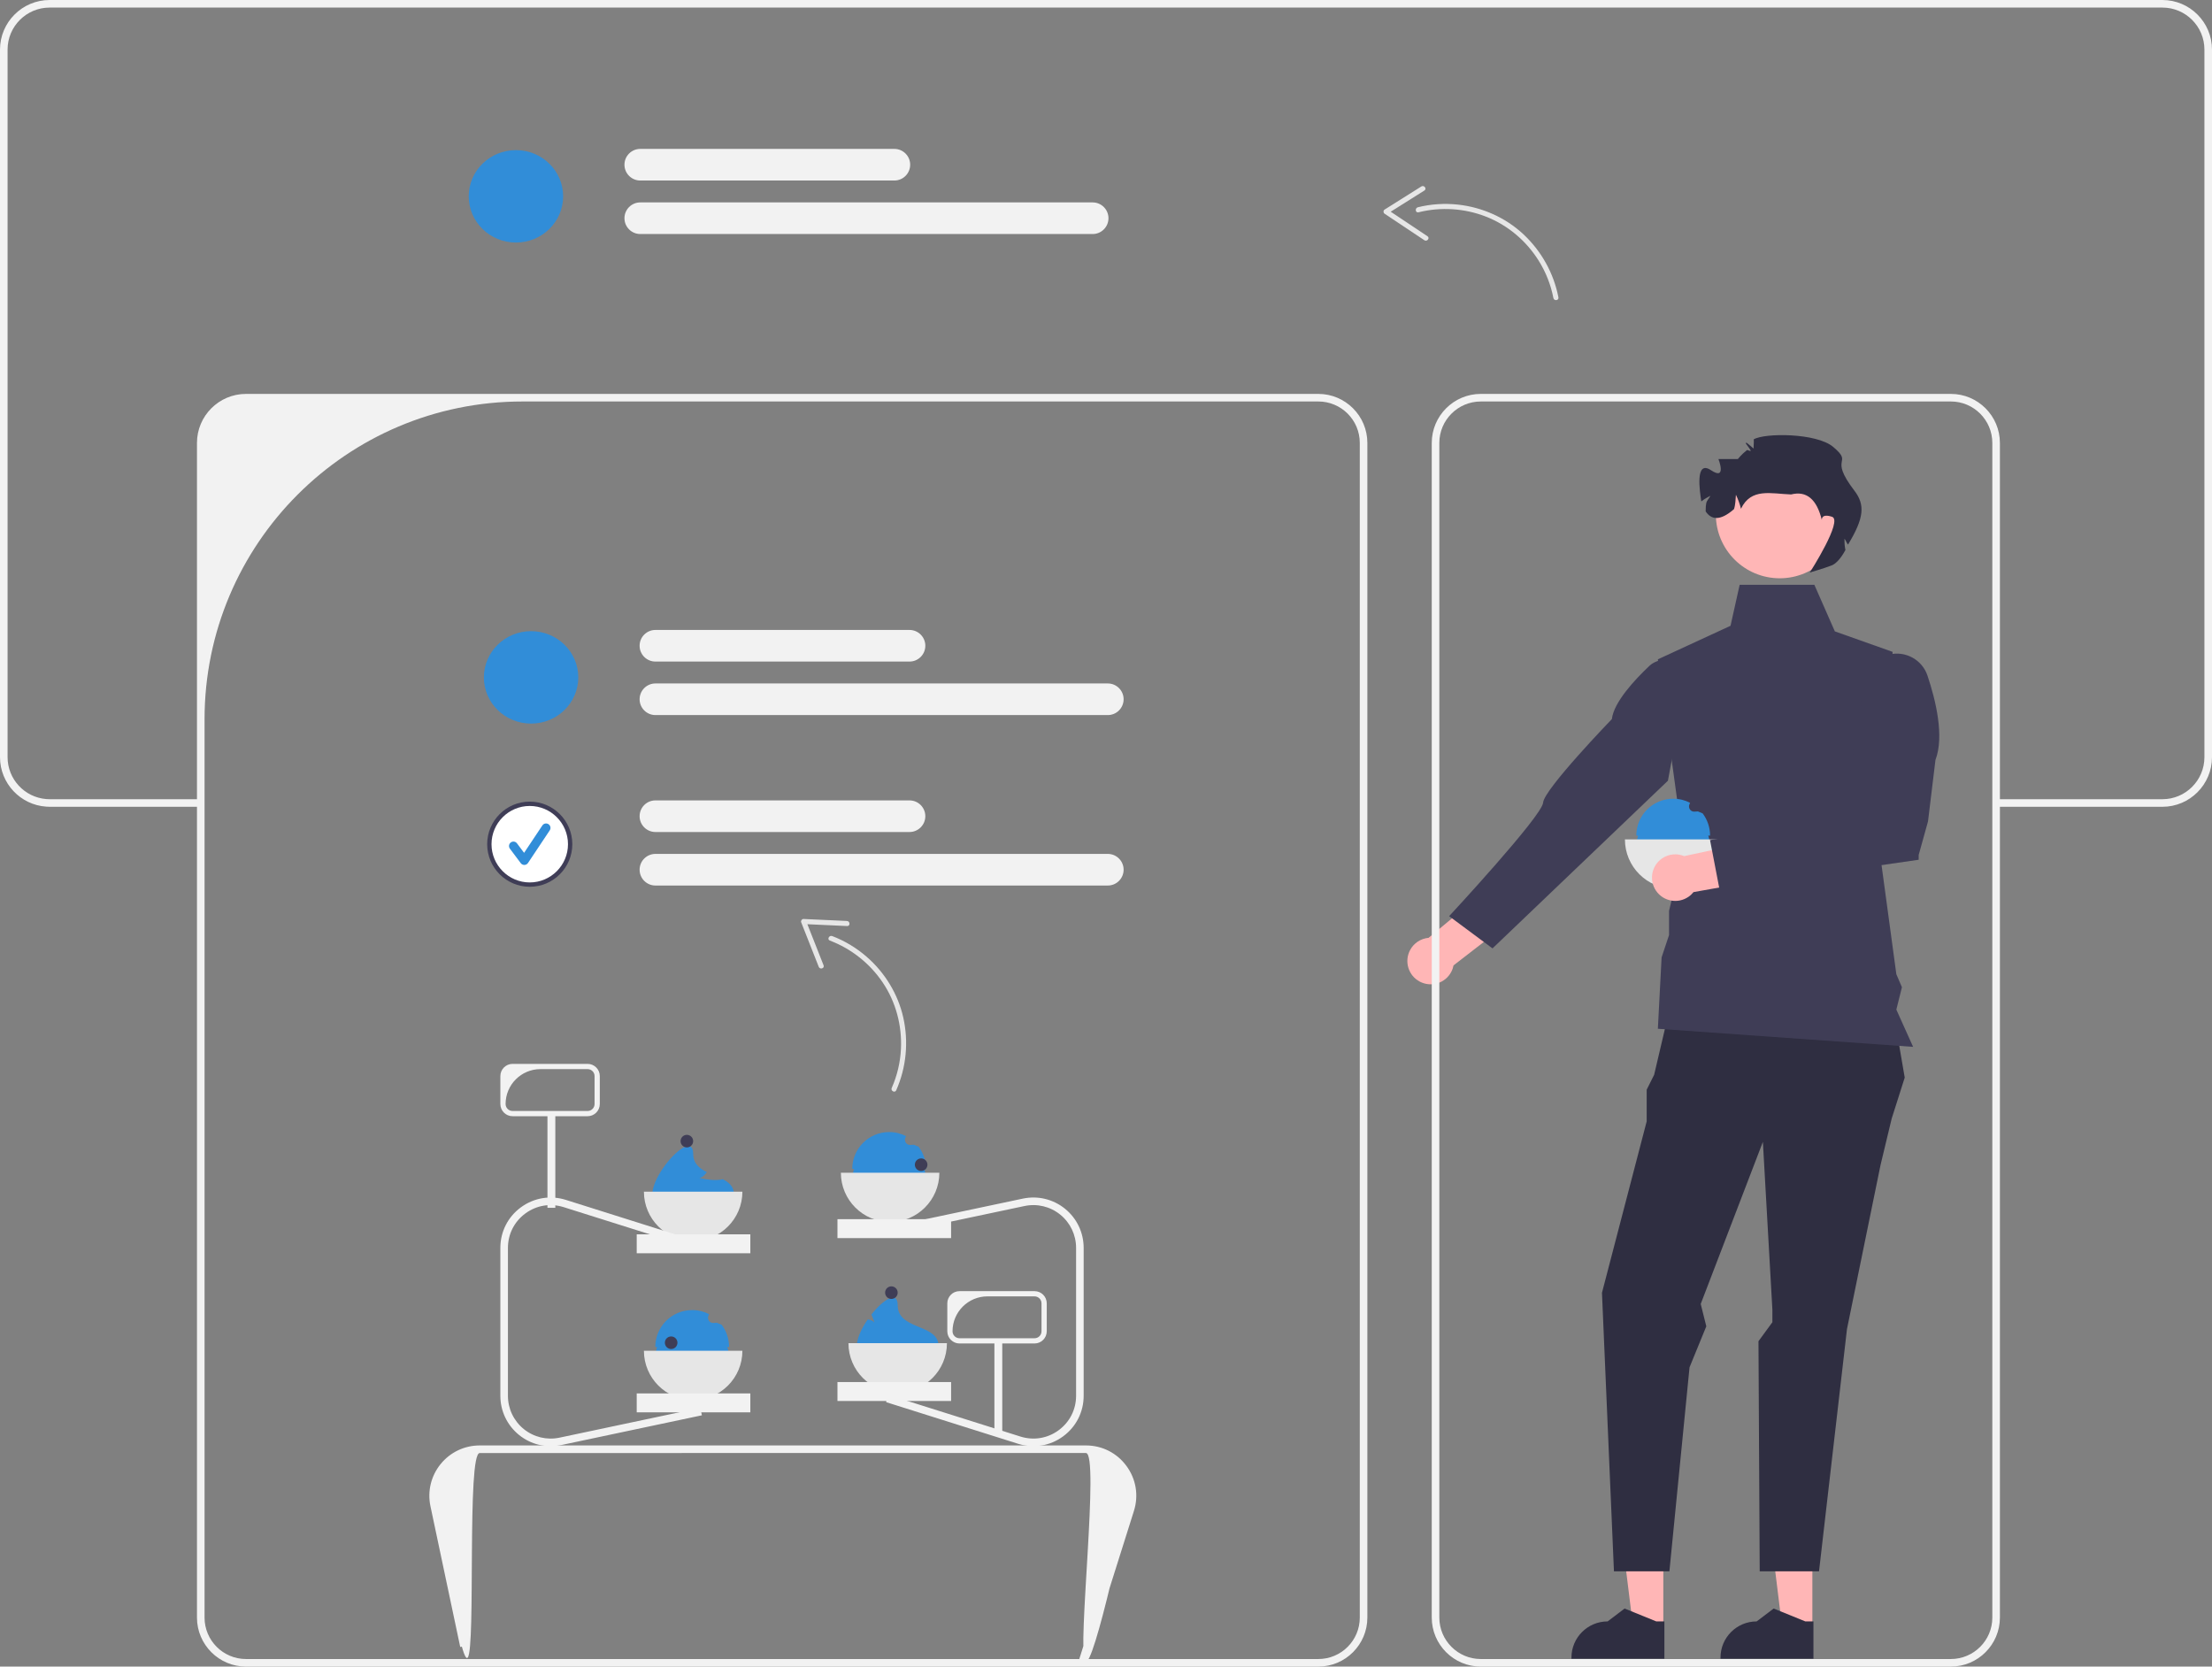 <svg xmlns="http://www.w3.org/2000/svg" xmlns:xlink="http://www.w3.org/1999/xlink" width="584" height="439.996" viewBox="0 0 584 439.996"><rect x="0" y="0" width="584" height="439.996" fill="#808080" stroke="none"/><g><rect x="144.538" y="293.999" width="2.073" height="24.873" fill="#f2f2f2"></rect><path d="M155.133,294.69h-19.808c-1.777,0-3.223-1.446-3.223-3.223v-7.371c0-1.778,1.446-3.223,3.223-3.223h19.808c1.777,0,3.223,1.446,3.223,3.223v7.371c0,1.778-1.446,3.223-3.223,3.223Zm-12.437-12.436c-5.088,0-9.213,4.125-9.213,9.213h0c0,1.017,.825,1.842,1.842,1.842h19.808c1.017,0,1.841-.824,1.841-1.841v-7.371c0-1.017-.825-1.842-1.842-1.842h-12.436Z" fill="#f2f2f2"></path></g><g><rect x="262.538" y="353.999" width="2.073" height="24.873" fill="#f2f2f2"></rect><path d="M273.133,354.69h-19.808c-1.777,0-3.223-1.446-3.223-3.223v-7.371c0-1.778,1.446-3.223,3.223-3.223h19.808c1.777,0,3.223,1.446,3.223,3.223v7.371c0,1.778-1.446,3.223-3.223,3.223Zm-12.437-12.436c-5.088,0-9.213,4.125-9.213,9.213h0c0,1.017,.825,1.842,1.842,1.842h19.808c1.017,0,1.841-.824,1.841-1.841v-7.371c0-1.017-.825-1.842-1.842-1.842h-12.436Z" fill="#f2f2f2"></path></g><g><polygon points="478.491 429.604 470.513 429.604 466.717 398.83 478.493 398.831 478.491 429.604" fill="#ffb6b6"></polygon><path d="M478.772,437.927l-24.534-.001v-.31c0-5.274,4.276-9.549,9.55-9.549h.001l4.482-3.4,8.362,3.4,2.142,0-0,9.86Z" fill="#2f2e41"></path></g><g><polygon points="439.141 429.604 431.162 429.604 427.367 398.83 439.142 398.831 439.141 429.604" fill="#ffb6b6"></polygon><path d="M439.421,437.927l-24.534-.001v-.31c0-5.274,4.276-9.549,9.55-9.549h.001l4.482-3.4,8.362,3.4,2.142,0-0,9.86Z" fill="#2f2e41"></path></g><polygon points="443.357 255.473 497.464 253.014 502.874 284.494 499.431 295.316 496.48 307.613 487.626 350.898 480.248 414.843 464.589 414.843 464.262 354.095 467.935 349.078 467.935 345.731 465.426 301.464 449.014 344.258 450.489 350.16 446.062 360.982 440.746 414.843 426.106 414.843 422.944 341.306 434.749 296.053 434.749 287.691 436.716 283.756 443.357 255.473" fill="#2f2e41"></polygon><polygon points="479.018 154.392 459.295 154.392 456.884 165.213 437.7 174.067 444.587 224.239 440.652 240.471 440.652 246.865 438.684 252.768 437.7 271.601 505.088 276.378 500.661 266.541 502.137 260.638 500.661 257.195 496.726 228.174 499.677 172.1 484.429 166.689 479.018 154.392" fill="#3f3d56"></polygon><path d="M377.167,247.594l14.127-11.749,7.838,7.134-15.378,11.891c-.111,.583-.308,1.16-.599,1.713-1.583,3.005-5.302,4.159-8.307,2.576s-4.159-5.302-2.576-8.307c1.009-1.917,2.888-3.076,4.896-3.256Z" fill="#ffb6b6"></path><path d="M450.2,178.128l-7.507-3.021c-2.328-1.422-5.322-1.116-7.303,.759-3.774,3.573-9.335,9.526-9.832,13.977,0,0-17.92,18.55-18.152,22.055-.232,3.505-24.81,29.976-24.81,29.976l11.449,8.509,46.312-44.267,4.17-22.425c1.961-2.858,8.631-3.755,5.673-5.563Z" fill="#3f3d56"></path><circle cx="469.872" cy="135.807" r="16.863" fill="#ffb6b6"></circle><path d="M487.9,143.778c-.39-.48-.55-1.08-.94-1.56,.02,.79,.01,1.59,.15,2.36,.02,.12,.04,.27,.07,.46,.01,.04,.02,.06,.03,.1,0,.02,.01,.04,.01,.06-1.19,2.25-2.55,3.64-3.53,4.03-2.42,.97-5.69,1.8-5.9,1.96,.23-.36,8.81-13.78,5.9-14.75-2.95-.98-2.7,.85-2.7,.85-1.343-5.508-4.043-7.775-8.12-6.75-5.32-.19-10.53-1.81-13.23,3.78-.31-1.29-.78-2.55-1.33-3.7-.11,1.23-.11,2.6-.51,3.8-3.78,3.297-6.045,2.735-7.48,.6,0-.43,.01-.87,.04-1.3,.03-.29,.06-.56,.11-.84,.16-.81,.79-1.28,1.1-1.99-.69,.38-1.41,.74-2.03,1.22-.09,.07-.22,.16-.37,.27-.39-2.55-1.73-11.1,2.55-8.24s1.97-2.95,1.97-2.95h5.13s.88-1.16,2.44-2.39c.28,.08,.54,.16,.8,.26,.77,.3-1.71-2.49-1.06-2.06-.25-.74,2.35,1.98,1.99,1.28-.06-.12,.12-2.07,.01-2.28,2.86-1.73,16.58-1.739,21,2,5.56,4.703-1.478,2.303,5.59,11.55,2.819,3.688,2.627,7.15-1.69,14.23Z" fill="#2f2e41"></path><path d="M348.059,439.996H64.948c-7.138,0-12.945-5.808-12.945-12.945V116.94c0-7.138,5.807-12.945,12.945-12.945H348.059c7.138,0,12.945,5.807,12.945,12.945V427.05c0,7.138-5.807,12.945-12.945,12.945ZM137.925,105.996c-46.348,0-83.921,37.573-83.921,83.921v237.133c0,6.045,4.9,10.945,10.945,10.945H348.059c6.045,0,10.945-4.9,10.945-10.945V116.94c0-6.045-4.9-10.945-10.945-10.945H137.925Z" fill="#f2f2f2"></path><path d="M515.059,439.996h-124.11c-7.138,0-12.945-5.808-12.945-12.945V116.94c0-7.138,5.807-12.945,12.945-12.945h124.11c7.138,0,12.945,5.807,12.945,12.945V427.05c0,7.138-5.807,12.945-12.945,12.945ZM390.948,105.996c-6.035,0-10.945,4.91-10.945,10.945V427.05c0,6.035,4.91,10.945,10.945,10.945h124.11c6.035,0,10.945-4.91,10.945-10.945V116.94c0-6.035-4.91-10.945-10.945-10.945h-124.11Z" fill="#f2f2f2"></path><path d="M570.91,0H13.1C5.88,0,0,5.87,0,13.09V199.9c0,6.92,5.41,12.62,12.22,13.06,.29,.03,.58,.04,.88,.04H52.22v-2H13.1c-.3,0-.59-.01-.88-.04-5.71-.45-10.22-5.24-10.22-11.06V13.09C2,6.97,6.98,2,13.1,2H570.91c6.12,0,11.09,4.97,11.09,11.09V199.9c0,6.12-4.97,11.1-11.09,11.1h-44.69v2h44.69c7.22,0,13.09-5.88,13.09-13.1V13.09c0-7.22-5.87-13.09-13.09-13.09Z" fill="#f2f2f2"></path><g><path d="M193.798,315.38h-21.59c0-.25,.02-.5,.06-.77,.56-4.24,5.52-10.49,8.5-11.79,.57-.24,1.07-.31,1.45-.14,.49,.21,.79,.82,.79,1.91,0,2.57,1.62,3.88,3.61,4.85-.49,.76-1.12,1.37-1.95,1.57,1.65,.35,4.19,.8,6.17,.31,1.46,.76,2.61,1.71,2.89,3.29,.05,.24,.07,.5,.07,.77Z" fill="#318dd8"></path><circle cx="181.343" cy="301.27" r="1.66" fill="#3f3d56"></circle><path d="M183.003,327.61c7.18,0,13-5.82,13-13h-26c0,7.18,5.82,13,13,13Z" fill="#e6e6e6"></path></g><g><path d="M247.798,355.38h-21.59c0-.25,.02-.5,.06-.77,.25-1.9,1.39-4.2,2.83-6.28,.69,.09,1.31,.33,1.78,.81-.22-.61-.48-1.34-.82-2.1,1.57-2,3.35-3.63,4.71-4.22,.57-.24,1.07-.31,1.45-.14,.49,.21,.79,.82,.79,1.91,0,6.34,9.82,4.98,10.72,10.02,.05,.24,.07,.5,.07,.77Z" fill="#318dd8"></path><circle cx="235.343" cy="341.27" r="1.66" fill="#3f3d56"></circle><path d="M237.003,367.61c7.18,0,13-5.82,13-13h-26c0,7.18,5.82,13,13,13Z" fill="#e6e6e6"></path></g><g><path d="M234.746,301.868c-5.38,0-9.742,4.362-9.742,9.742h19.484c0-5.38-4.362-9.742-9.742-9.742Z" fill="#318dd8"></path><path d="M244.488,308.61h-19.48c0-5.38,4.36-9.74,9.74-9.74,1.61,0,3.13,.39,4.46,1.08-.053,.123-.107,.247-.163,.37-.419,.926,.247,1.99,1.263,1.955,.332-.011,.66-.029,.981-.052l1.243,.527c1.225,1.635,1.956,3.663,1.956,5.859Z" fill="#318dd8"></path><path d="M235.003,322.61c7.18,0,13-5.82,13-13h-26c0,7.18,5.82,13,13,13Z" fill="#e6e6e6"></path></g><g><path d="M441.746,213.868c-5.38,0-9.742,4.362-9.742,9.742h19.484c0-5.38-4.362-9.742-9.742-9.742Z" fill="#318dd8"></path><path d="M451.488,220.61h-19.48c0-5.38,4.36-9.74,9.74-9.74,1.61,0,3.13,.39,4.46,1.08-.053,.123-.107,.247-.163,.37-.419,.926,.247,1.99,1.263,1.955,.332-.011,.66-.029,.981-.052l1.243,.527c1.225,1.635,1.956,3.663,1.956,5.859Z" fill="#318dd8"></path><path d="M442.003,234.61c7.18,0,13-5.82,13-13h-26c0,7.18,5.82,13,13,13Z" fill="#e6e6e6"></path></g><g><ellipse cx="140.212" cy="178.833" rx="12.463" ry="12.201" fill="#318dd8"></ellipse><path d="M240.125,174.659h-67.085c-2.301,0-4.174-1.872-4.174-4.174s1.872-4.174,4.174-4.174h67.085c2.301,0,4.174,1.872,4.174,4.174s-1.872,4.174-4.174,4.174Z" fill="#f2f2f2"></path><path d="M292.478,188.786h-119.438c-2.301,0-4.174-1.872-4.174-4.174s1.872-4.174,4.174-4.174h119.438c2.301,0,4.174,1.872,4.174,4.174s-1.872,4.174-4.174,4.174Z" fill="#f2f2f2"></path></g><g><path d="M240.125,219.659h-67.085c-2.301,0-4.174-1.872-4.174-4.174s1.872-4.174,4.174-4.174h67.085c2.301,0,4.174,1.872,4.174,4.174s-1.872,4.174-4.174,4.174Z" fill="#f2f2f2"></path><path d="M292.478,233.786h-119.438c-2.301,0-4.174-1.872-4.174-4.174s1.872-4.174,4.174-4.174h119.438c2.301,0,4.174,1.872,4.174,4.174s-1.872,4.174-4.174,4.174Z" fill="#f2f2f2"></path></g><g><ellipse cx="136.212" cy="51.833" rx="12.463" ry="12.201" fill="#318dd8"></ellipse><path d="M236.125,47.659h-67.085c-2.301,0-4.174-1.872-4.174-4.174s1.872-4.174,4.174-4.174h67.085c2.301,0,4.174,1.872,4.174,4.174s-1.872,4.174-4.174,4.174Z" fill="#f2f2f2"></path><path d="M288.478,61.786h-119.438c-2.301,0-4.174-1.872-4.174-4.174s1.872-4.174,4.174-4.174h119.438c2.301,0,4.174,1.872,4.174,4.174s-1.872,4.174-4.174,4.174Z" fill="#f2f2f2"></path></g><path d="M286.441,439.911l-1.907-.602,12.933-41.008c1.094-3.469-8.829,43.242-10.979,40.309-2.151-2.934,3.846-55,.208-55H126.654c-3.421,0-1.012,51.342-3.167,54-2.155,2.658-8.591-43.716-7.883-40.369l7.861,37.162-1.957,.414-7.861-37.162c-.834-3.94,.143-7.994,2.679-11.123s6.3-4.923,10.327-4.923h160.042c4.282,0,8.189,1.98,10.721,5.434,2.532,3.453,3.245,7.775,1.957,11.859l-12.933,41.008Z" fill="#f2f2f2"></path><path d="M233.972,370.185l1.93,.61,32.91,10.38c4.08,1.28,8.4,.57,11.86-1.96,3.45-2.53,5.43-6.44,5.43-10.72l0-39.04c0-4.03-1.79-7.79-4.92-10.33-3.13-2.54-7.19-3.51-11.13-2.68l-35.17,7.44-1.99,.42,.02,.09,.4,1.87,.32-.07,1.96-.41,34.88-7.38c3.35-.71,6.79,.12,9.45,2.27,2.66,2.16,4.18,5.36,4.18,8.78l-0,39.04c0,3.64-1.68,6.96-4.62,9.11-2.93,2.15-6.6,2.75-10.07,1.66l-33.32-10.5-1.99-.63-.13,2.05Z" fill="#f2f2f2"></path><path d="M184.232,327.768l-1.93-.61-32.91-10.38c-4.08-1.28-8.4-.57-11.86,1.96-3.45,2.53-5.43,6.44-5.43,10.72l-0,39.04c0,4.03,1.79,7.79,4.92,10.33s7.19,3.51,11.13,2.68l35.17-7.44,1.99-.42-.02-.09-.4-1.87-.32,.07-1.96,.41-34.88,7.38c-3.35,.71-6.79-.12-9.45-2.27-2.66-2.16-4.18-5.36-4.18-8.78l0-39.04c0-3.64,1.68-6.96,4.62-9.11,2.93-2.15,6.6-2.75,10.07-1.66l33.32,10.5,1.99,.63,.13-2.05Z" fill="#f2f2f2"></path><path d="M444.653,226.021l17.965-3.855,3.634,9.955-19.139,3.4c-.369,.465-.811,.885-1.325,1.239-2.796,1.928-6.626,1.225-8.555-1.571-1.928-2.796-1.225-6.626,1.571-8.555,1.783-1.23,3.985-1.385,5.848-.614Z" fill="#ffb6b6"></path><path d="M498.867,172.778h0c4.276-.987,8.615,1.42,10.012,5.58,2.19,6.522,4.493,16.018,2.111,22.27l-1.968,16.232-2.459,8.854v1.268l-52.631,7.585-2.459-12.789,33.94-5.411,.984-5.903,.918-.918,1.261-6.706,3.782-23.119c.56-3.421,3.132-6.165,6.51-6.945Z" fill="#3f3d56"></path><g><path d="M182.746,348.868c-5.38,0-9.742,4.362-9.742,9.742h19.484c0-5.38-4.362-9.742-9.742-9.742Z" fill="#318dd8"></path><path d="M192.488,355.61h-19.48c0-5.38,4.36-9.74,9.74-9.74,1.61,0,3.13,.39,4.46,1.08-.053,.123-.107,.247-.163,.37-.419,.926,.247,1.99,1.263,1.955,.332-.011,.66-.029,.981-.052l1.243,.527c1.225,1.635,1.956,3.663,1.956,5.859Z" fill="#318dd8"></path><path d="M183.003,369.61c7.18,0,13-5.82,13-13h-26c0,7.18,5.82,13,13,13Z" fill="#e6e6e6"></path></g><circle cx="177.196" cy="354.492" r="1.66" fill="#3f3d56"></circle><circle cx="243.196" cy="307.492" r="1.66" fill="#3f3d56"></circle><rect x="221.102" y="364.872" width="30" height="5" fill="#f2f2f2"></rect><rect x="168.102" y="367.872" width="30" height="5" fill="#f2f2f2"></rect><rect x="168.102" y="325.872" width="30" height="5" fill="#f2f2f2"></rect><rect x="221.102" y="321.872" width="30" height="5" fill="#f2f2f2"></rect><g><circle cx="139.862" cy="222.875" r="10.521" fill="#fff"></circle><path d="M139.862,234.116c-6.198,0-11.24-5.042-11.24-11.24s5.042-11.24,11.24-11.24,11.24,5.042,11.24,11.24-5.042,11.24-11.24,11.24Zm0-21.335c-5.566,0-10.095,4.528-10.095,10.095s4.528,10.095,10.095,10.095,10.095-4.528,10.095-10.095-4.528-10.095-10.095-10.095Z" fill="#3f3d56"></path><path d="M138.426,228.351c-.368,0-.715-.173-.936-.468l-2.87-3.827c-.388-.517-.283-1.251,.234-1.638,.517-.388,1.251-.283,1.638,.234l1.878,2.504,4.823-7.234c.359-.538,1.085-.682,1.623-.325,.538,.358,.683,1.085,.325,1.623l-5.74,8.611c-.211,.316-.562,.51-.941,.521l-.033,0Z" fill="#318dd8"></path></g><g><path d="M236.618,287.84c2.656-5.995,3.297-12.769,1.869-19.166-1.391-6.231-4.865-11.897-9.676-16.078-2.686-2.334-5.771-4.203-9.098-5.465-.797-.302-1.424,.881-.619,1.187,5.664,2.148,10.585,6.058,13.965,11.085,3.464,5.153,5.104,11.331,4.805,17.523-.171,3.541-.997,7.054-2.433,10.295-.348,.785,.837,1.408,1.187,.619h0Z" fill="#e6e6e6"></path><path d="M223.607,243.145l-11.474-.527c-.417-.019-.766,.485-.614,.87l4.643,11.769c.314,.797,1.593,.401,1.277-.401l-4.643-11.769-.614,.87,11.474,.527c.862,.04,.807-1.298-.048-1.338h0Z" fill="#e6e6e6"></path></g><g><path d="M411.445,78.51c-1.239-6.439-4.578-12.368-9.401-16.806-4.698-4.324-10.783-6.994-17.12-7.684-3.537-.385-7.137-.159-10.59,.703-.827,.206-.667,1.536,.169,1.328,5.877-1.467,12.149-1.064,17.794,1.136,5.785,2.255,10.657,6.393,13.945,11.649,1.88,3.006,3.206,6.362,3.876,9.843,.162,.843,1.491,.679,1.328-.169h0Z" fill="#e6e6e6"></path><path d="M375.258,49.228l-9.724,6.114c-.354,.222-.352,.836-.008,1.065l10.528,7.016c.713,.475,1.538-.579,.819-1.058l-10.528-7.016-.008,1.065,9.724-6.114c.73-.459-.078-1.527-.802-1.071h0Z" fill="#e6e6e6"></path></g></svg>